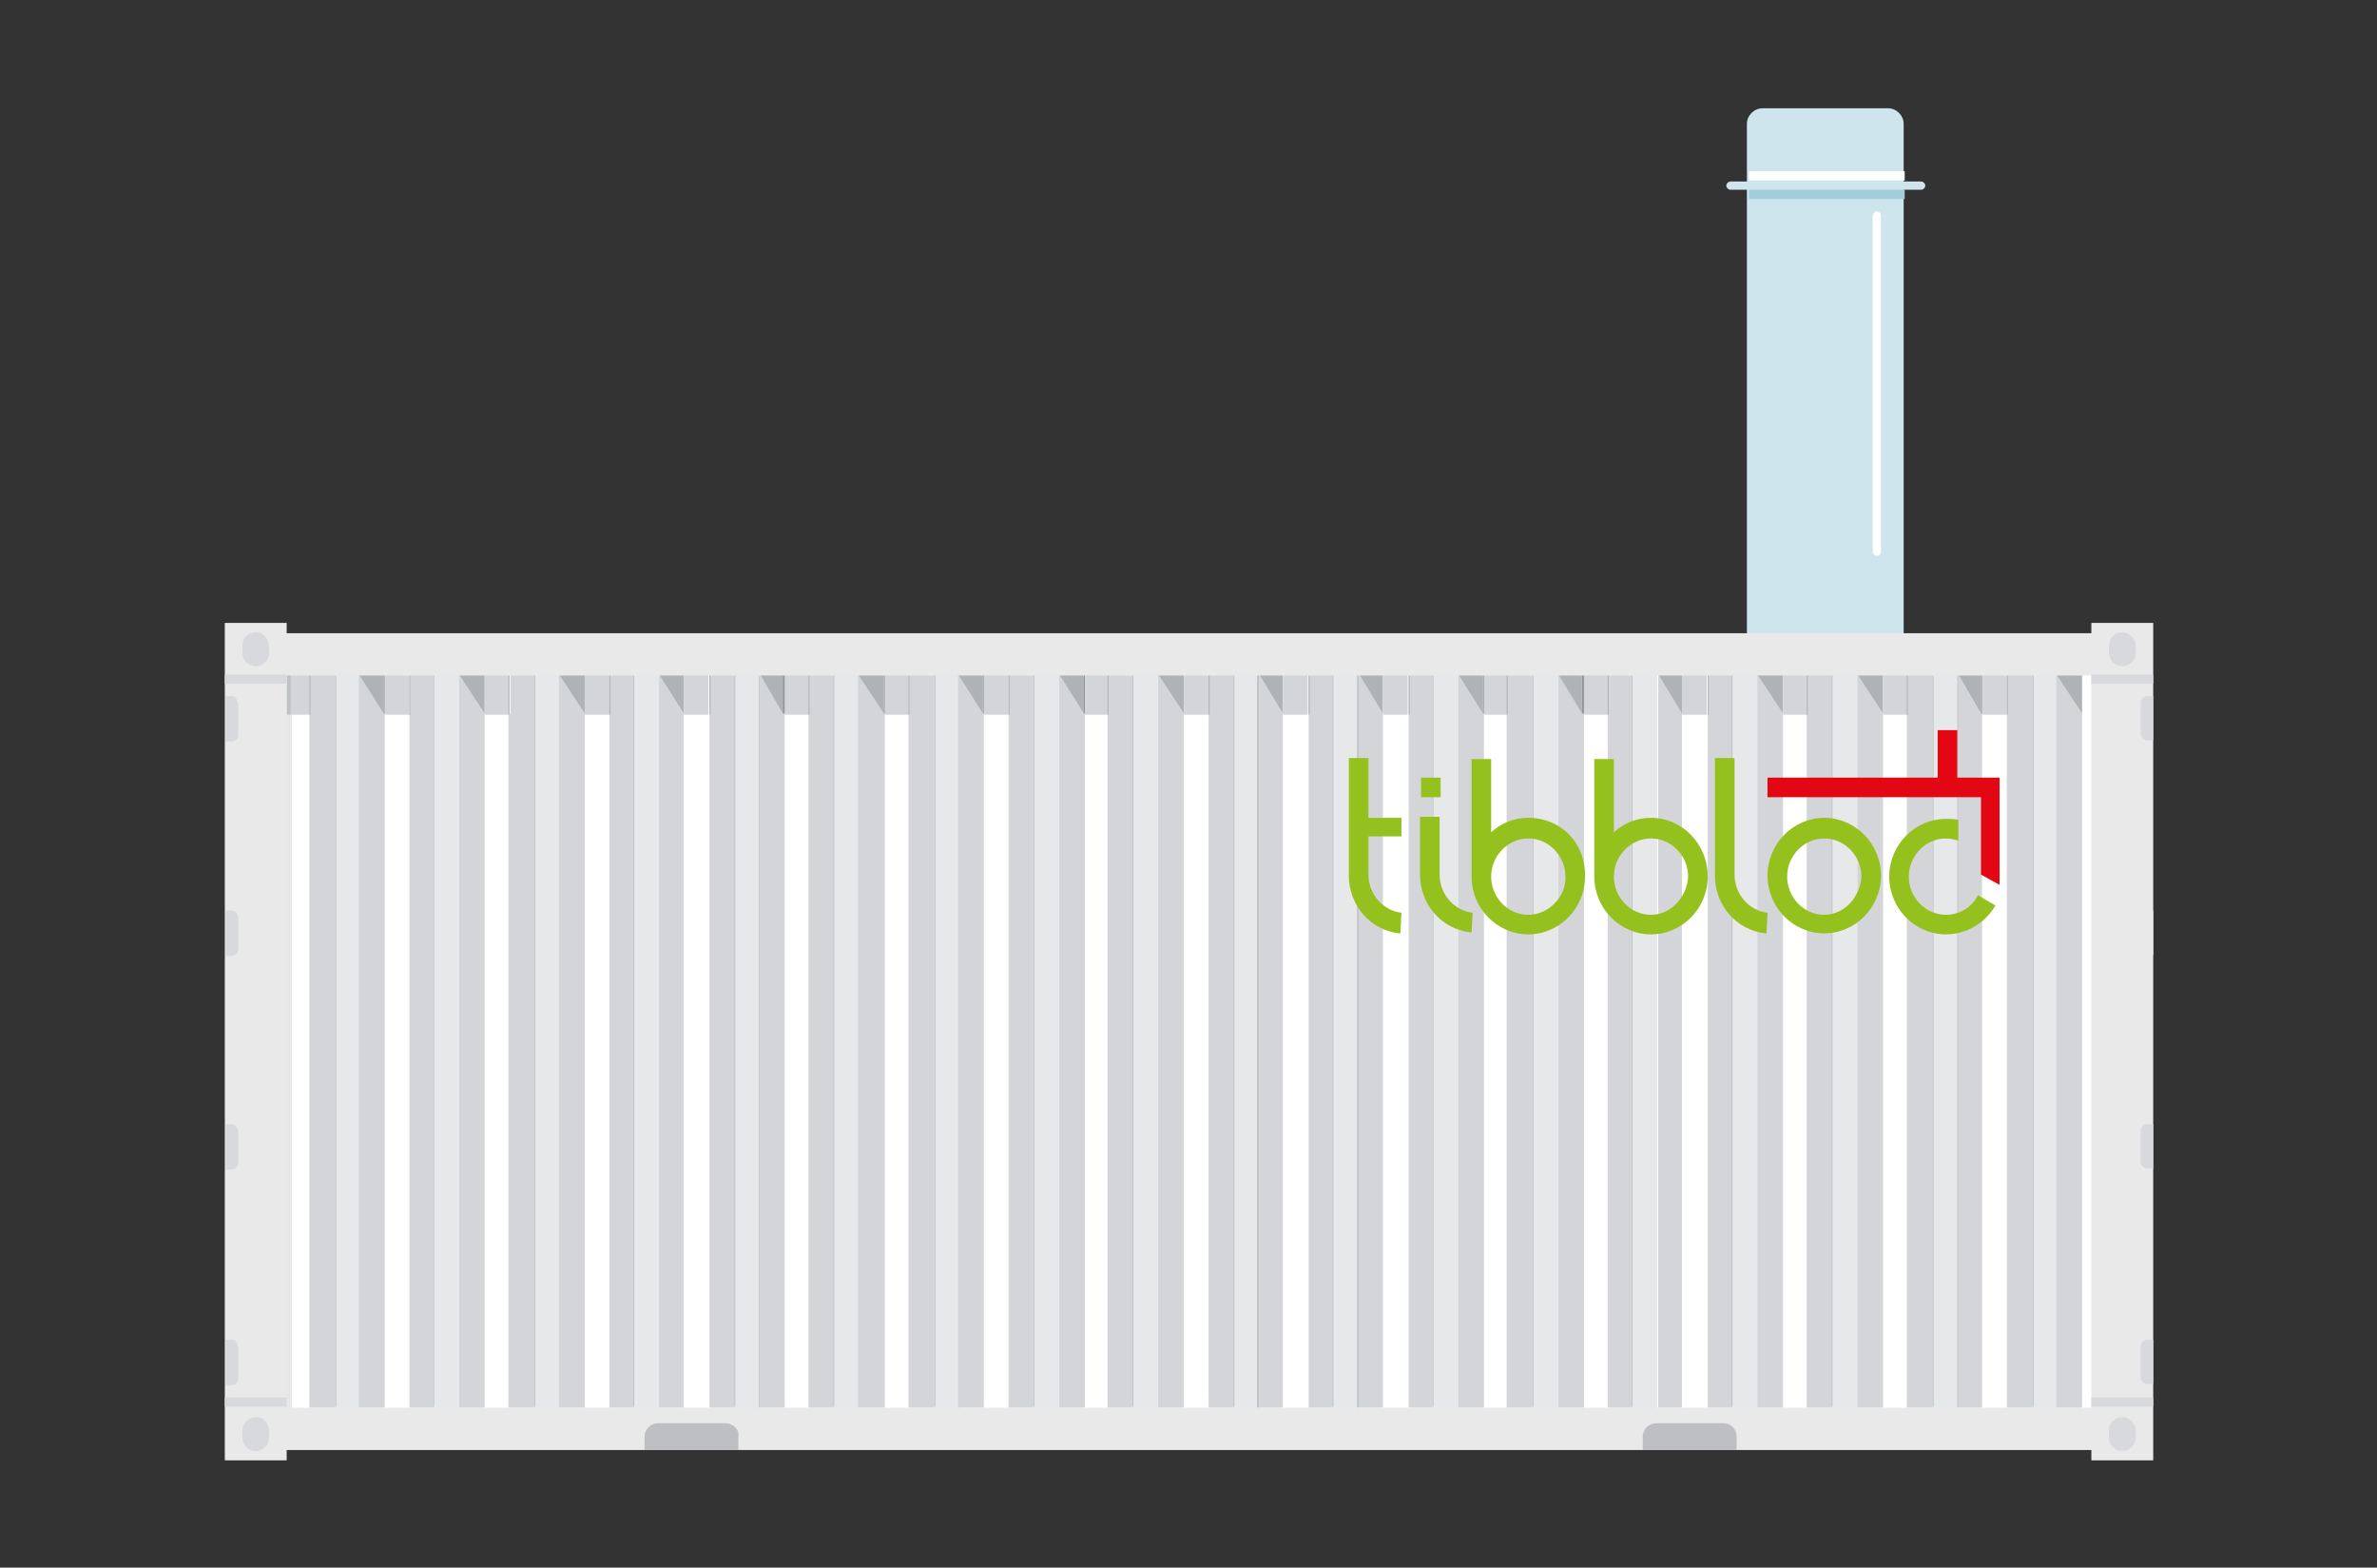 <?xml version="1.0" encoding="utf-8"?>
<!-- Generator: Adobe Illustrator 26.0.2, SVG Export Plug-In . SVG Version: 6.00 Build 0)  -->
<svg version="1.1" id="Calque_1" xmlns="http://www.w3.org/2000/svg" xmlns:xlink="http://www.w3.org/1999/xlink" x="0px" y="0px"
	 viewBox="0 0 230.5 152" style="enable-background:new 0 0 230.5 152;" xml:space="preserve">
<rect x="0" y="0" width="230.5" height="152" fill="#333333" stroke="none"/>
<style type="text/css">
	.st0{fill:#CFE5EE;}
	.st1{fill:#FFFFFF;}
	.st2{fill:#E6E8EA;}
	.st3{fill:#D3D5D8;}
	.st4{fill:#BFC2C4;}
	.st5{fill:#B0B3B6;}
	.st6{fill:#9EA0A3;}
	.st7{fill:#929497;}
	.st8{fill:#E9E9E9;}
	.st9{fill:#D7D9DC;}
	.st10{fill:#BDBFC2;}
	.st11{fill:#A3CDDB;}
	.st12{fill:#95C11F;}
	.st13{fill:#E30613;}
</style>
<g>
	<g>
		<path class="st0" d="M184.6,62.9h-15.2V12c0-0.8,0.7-1.5,1.5-1.5h12.2c0.8,0,1.5,0.7,1.5,1.5V62.9z"/>
		<path class="st0" d="M167.8,18.4h18.5c0.2,0,0.4-0.2,0.4-0.4s-0.2-0.4-0.4-0.4h-18.5c-0.2,0-0.4,0.2-0.4,0.4
			C167.4,18.2,167.6,18.4,167.8,18.4"/>
	</g>
	<rect x="24.8" y="63.4" class="st1" width="181" height="75.1"/>
	<rect x="25.8" y="65.3" class="st2" width="2.5" height="71.4"/>
	<rect x="32.5" y="65.3" class="st2" width="2.5" height="71.4"/>
	<polygon class="st3" points="32.5,65.4 30,65.4 30,69.2 30,69.2 30,136.5 32.5,136.5 	"/>
	<rect x="32.5" y="65.4" class="st4" width="0.1" height="71"/>
	<polygon class="st3" points="34.8,65.4 34.8,136.5 37.3,136.5 37.3,69.2 37.2,69.2 37.2,69.2 	"/>
	<polygon class="st4" points="34.8,65.4 34.8,136.5 34.8,136.5 	"/>
	<rect x="28.2" y="65.4" class="st3" width="1.8" height="3.9"/>
	<rect x="27.8" y="65.4" class="st4" width="0.4" height="3.9"/>
	<rect x="30" y="65.4" class="st5" width="0.1" height="3.9"/>
	<polygon class="st5" points="37.2,65.4 34.8,65.4 34.8,65.4 37.2,69.2 	"/>
	<path class="st6" d="M34.8,65.4L34.8,65.4L34.8,65.4z"/>
	<rect x="42" y="65.3" class="st2" width="2.5" height="71.4"/>
	<polygon class="st3" points="42,65.4 39.8,65.4 39.8,69.2 39.7,69.2 39.7,136.5 42,136.5 	"/>
	<rect x="42" y="65.4" class="st4" width="0.1" height="71"/>
	<polygon class="st3" points="44.5,65.4 44.5,136.5 47,136.5 47,69.2 47,69.2 47,69.2 	"/>
	<polygon class="st4" points="44.5,65.4 44.5,136.5 44.5,136.5 	"/>
	<rect x="37.3" y="65.4" class="st3" width="2.4" height="3.9"/>
	<polygon class="st5" points="37.2,69.2 37.3,69.2 37.2,69.2 	"/>
	<polygon class="st7" points="37.2,65.4 37.2,69.2 37.3,69.2 37.3,65.4 	"/>
	<rect x="39.7" y="65.4" class="st5" width="0.1" height="3.9"/>
	<polygon class="st5" points="47,65.4 44.5,65.4 44.5,65.4 47,69.2 	"/>
	<path class="st6" d="M44.5,65.4L44.5,65.4L44.5,65.4z"/>
	<rect x="51.8" y="65.3" class="st2" width="2.5" height="71.4"/>
	<polygon class="st3" points="51.8,65.4 49.5,65.4 49.5,69.2 49.3,69.2 49.3,136.5 51.8,136.5 	"/>
	<rect x="51.8" y="65.4" class="st4" width="0.1" height="71"/>
	<polygon class="st3" points="54.2,65.4 54.2,136.5 56.7,136.5 56.7,69.2 56.7,69.2 56.7,69.2 	"/>
	<polygon class="st4" points="54.2,65.4 54.2,136.5 54.2,136.5 	"/>
	<rect x="47" y="65.4" class="st3" width="2.4" height="3.9"/>
	<polygon class="st5" points="47,69.2 47,69.2 47,69.2 	"/>
	<polygon class="st7" points="47,65.4 47,69.2 47,69.2 47,65.4 	"/>
	<rect x="49.3" y="65.4" class="st5" width="0.1" height="3.9"/>
	<polygon class="st5" points="56.7,65.4 54.2,65.4 54.2,65.4 56.7,69.2 	"/>
	<path class="st6" d="M54.2,65.4L54.2,65.4L54.2,65.4z"/>
	<rect x="61.4" y="65.3" class="st2" width="2.5" height="71.4"/>
	<polygon class="st3" points="61.4,65.4 59.2,65.4 59.2,69.2 59.1,69.2 59.1,136.5 61.4,136.5 	"/>
	<rect x="61.4" y="65.4" class="st4" width="0.1" height="71"/>
	<polygon class="st3" points="63.9,65.4 63.9,136.5 66.3,136.5 66.3,69.2 66.3,69.2 66.3,69.2 	"/>
	<polygon class="st4" points="63.9,65.4 63.9,136.5 63.9,136.5 	"/>
	<rect x="56.7" y="65.4" class="st3" width="2.4" height="3.9"/>
	<polygon class="st5" points="56.7,69.2 56.7,69.2 56.7,69.2 	"/>
	<polygon class="st7" points="56.7,65.4 56.7,69.2 56.7,69.2 	"/>
	<rect x="59.1" y="65.4" class="st5" width="0.1" height="3.9"/>
	<polygon class="st5" points="66.3,65.4 63.9,65.4 63.9,65.4 66.3,69.2 	"/>
	<path class="st6" d="M63.9,65.4L63.9,65.4L63.9,65.4z"/>
	<rect x="71.2" y="65.3" class="st2" width="2.5" height="71.4"/>
	<polygon class="st3" points="71.2,65.4 68.8,65.4 68.8,69.2 68.8,69.2 68.8,136.5 71.2,136.5 	"/>
	<rect x="71.2" y="65.4" class="st4" width="0.1" height="71"/>
	<polygon class="st3" points="73.7,65.4 73.7,136.5 76.1,136.5 76.1,69.2 75.9,69.2 75.9,69.2 	"/>
	<polygon class="st4" points="73.6,65.4 73.6,136.5 73.7,136.5 73.7,65.4 73.7,65.4 	"/>
	<rect x="66.3" y="65.4" class="st3" width="2.4" height="3.9"/>
	<polygon class="st5" points="66.3,69.2 66.3,69.2 66.3,69.2 	"/>
	<polygon class="st7" points="66.3,65.4 66.3,69.2 66.3,69.2 	"/>
	<rect x="68.8" y="65.4" class="st5" width="0.1" height="3.9"/>
	<polygon class="st5" points="75.9,65.4 73.7,65.4 73.7,65.4 75.9,69.2 	"/>
	<path class="st6" d="M73.7,65.4L73.7,65.4L73.7,65.4z"/>
	<rect x="80.8" y="65.3" class="st2" width="2.5" height="71.4"/>
	<polygon class="st3" points="80.8,65.4 78.4,65.4 78.4,69.2 78.4,69.2 78.4,136.5 80.8,136.5 	"/>
	<rect x="80.8" y="65.4" class="st4" width="0.1" height="71"/>
	<polygon class="st3" points="83.2,65.4 83.2,136.5 85.8,136.5 85.8,69.2 85.7,69.2 85.7,69.2 	"/>
	<polygon class="st4" points="83.2,65.4 83.2,136.5 83.2,136.5 	"/>
	<rect x="76.1" y="65.4" class="st3" width="2.4" height="3.9"/>
	<polygon class="st5" points="75.9,69.2 76.1,69.2 75.9,69.2 	"/>
	<polygon class="st7" points="75.9,65.4 75.9,69.2 76.1,69.2 76.1,65.4 	"/>
	<rect x="78.4" y="65.4" class="st5" width="0.1" height="3.9"/>
	<polygon class="st5" points="85.7,65.4 83.2,65.4 83.2,65.4 85.7,69.2 	"/>
	<path class="st6" d="M83.2,65.4L83.2,65.4L83.2,65.4z"/>
	<rect x="90.6" y="65.3" class="st2" width="2.5" height="71.4"/>
	<polygon class="st3" points="90.6,65.4 88.2,65.4 88.2,69.2 88.1,69.2 88.1,136.5 90.6,136.5 	"/>
	<rect x="90.6" y="65.4" class="st4" width="0.1" height="71"/>
	<polygon class="st3" points="92.9,65.4 92.9,136.5 95.4,136.5 95.4,69.2 95.3,69.2 95.3,69.2 	"/>
	<polygon class="st4" points="92.9,65.4 92.9,136.5 92.9,136.5 	"/>
	<rect x="85.8" y="65.4" class="st3" width="2.4" height="3.9"/>
	<polygon class="st5" points="85.7,69.2 85.8,69.2 85.7,69.2 	"/>
	<polygon class="st7" points="85.7,65.4 85.7,69.2 85.8,69.2 85.8,65.4 	"/>
	<rect x="88.1" y="65.4" class="st5" width="0.1" height="3.9"/>
	<polygon class="st5" points="95.3,65.4 92.9,65.4 92.9,65.4 95.3,69.2 	"/>
	<path class="st6" d="M92.9,65.4L92.9,65.4L92.9,65.4z"/>
	<rect x="100.2" y="65.3" class="st2" width="2.5" height="71.4"/>
	<polygon class="st3" points="100.2,65.4 97.8,65.4 97.8,69.2 97.8,69.2 97.8,136.5 100.2,136.5 	"/>
	<rect x="100.2" y="65.4" class="st4" width="0.1" height="71"/>
	<polygon class="st3" points="102.7,65.4 102.7,136.5 105.2,136.5 105.2,69.2 105.1,69.2 105.1,69.2 	"/>
	<polygon class="st4" points="102.7,65.4 102.7,136.5 102.7,136.5 	"/>
	<rect x="95.4" y="65.4" class="st3" width="2.4" height="3.9"/>
	<polygon class="st5" points="95.3,69.2 95.4,69.2 95.3,69.2 	"/>
	<polygon class="st7" points="95.3,65.4 95.3,69.2 95.4,69.2 95.4,65.4 	"/>
	<rect x="97.8" y="65.4" class="st5" width="0.1" height="3.9"/>
	<polygon class="st5" points="105.1,65.4 102.7,65.4 102.7,65.4 105.1,69.2 	"/>
	<path class="st6" d="M102.7,65.4L102.7,65.4L102.7,65.4z"/>
	<rect x="109.8" y="65.3" class="st2" width="2.5" height="71.4"/>
	<polygon class="st3" points="109.8,65.4 107.6,65.4 107.6,69.2 107.4,69.2 107.4,136.5 109.8,136.5 	"/>
	<rect x="109.8" y="65.4" class="st4" width="0.1" height="71"/>
	<polygon class="st3" points="112.3,65.4 112.3,136.5 114.8,136.5 114.8,69.2 114.8,69.2 114.8,69.2 	"/>
	<polygon class="st4" points="112.3,65.4 112.3,136.5 112.3,136.5 	"/>
	<rect x="105.2" y="65.4" class="st3" width="2.4" height="3.9"/>
	<polygon class="st5" points="105.1,69.2 105.2,69.2 105.1,69.2 	"/>
	<polygon class="st7" points="105.1,65.4 105.1,69.2 105.2,69.2 105.2,65.4 	"/>
	<rect x="107.4" y="65.4" class="st5" width="0.1" height="3.9"/>
	<polygon class="st5" points="114.8,65.4 112.3,65.4 112.3,65.4 114.8,69.2 	"/>
	<path class="st6" d="M112.3,65.4L112.3,65.4L112.3,65.4z"/>
	<rect x="119.6" y="65.3" class="st2" width="2.5" height="71.4"/>
	<polygon class="st3" points="119.6,65.4 117.2,65.4 117.2,69.2 117.2,69.2 117.2,136.5 119.6,136.5 	"/>
	<rect x="119.6" y="65.4" class="st4" width="0.1" height="71"/>
	<polygon class="st3" points="122.1,65.4 122.1,136.5 124.4,136.5 124.4,69.2 124.4,69.2 124.4,69.2 	"/>
	<polygon class="st4" points="121.9,65.4 121.9,136.5 122.1,136.5 122.1,65.4 122.1,65.4 	"/>
	<rect x="114.8" y="65.4" class="st3" width="2.4" height="3.9"/>
	<polygon class="st5" points="114.8,69.2 114.8,69.2 114.8,69.2 	"/>
	<polygon class="st7" points="114.8,65.4 114.8,69.2 114.8,69.2 	"/>
	<rect x="117.2" y="65.4" class="st5" width="0.1" height="3.9"/>
	<polygon class="st5" points="124.4,65.4 122.1,65.4 122.1,65.4 124.4,69.2 	"/>
	<path class="st6" d="M122.1,65.4L122.1,65.4L122.1,65.4z"/>
	<rect x="129.2" y="65.3" class="st2" width="2.5" height="71.4"/>
	<polygon class="st3" points="129.2,65.4 126.9,65.4 126.9,69.2 126.9,69.2 126.9,136.5 129.2,136.5 	"/>
	<rect x="129.2" y="65.4" class="st4" width="0.1" height="71"/>
	<polygon class="st3" points="131.8,65.4 131.8,136.5 134.1,136.5 134.1,69.2 134.1,69.2 134.1,69.2 	"/>
	<polygon class="st4" points="131.6,65.4 131.6,136.5 131.8,136.5 131.8,65.4 131.8,65.4 	"/>
	<rect x="124.4" y="65.4" class="st3" width="2.4" height="3.9"/>
	<polygon class="st5" points="124.4,69.2 124.4,69.2 124.4,69.2 	"/>
	<polygon class="st7" points="124.4,65.4 124.4,69.2 124.4,69.2 	"/>
	<rect x="126.9" y="65.4" class="st5" width="0.1" height="3.9"/>
	<polygon class="st5" points="134.1,65.4 131.8,65.4 131.8,65.4 134.1,69.2 	"/>
	<path class="st6" d="M131.8,65.4L131.8,65.4L131.8,65.4z"/>
	<rect x="138.9" y="65.3" class="st2" width="2.5" height="71.4"/>
	<polygon class="st3" points="138.9,65.4 136.6,65.4 136.6,69.2 136.6,69.2 136.6,136.5 138.9,136.5 	"/>
	<rect x="138.9" y="65.4" class="st4" width="0.1" height="71"/>
	<polygon class="st3" points="141.4,65.4 141.4,136.5 143.9,136.5 143.9,69.2 143.8,69.2 143.8,69.2 	"/>
	<polygon class="st4" points="141.4,65.4 141.4,136.5 141.4,136.5 	"/>
	<rect x="134.1" y="65.4" class="st3" width="2.4" height="3.9"/>
	<polygon class="st5" points="134.1,69.2 134.1,69.2 134.1,69.2 	"/>
	<polygon class="st7" points="134.1,65.4 134.1,69.2 134.1,69.2 134.1,65.4 	"/>
	<rect x="136.6" y="65.4" class="st5" width="0.1" height="3.9"/>
	<polygon class="st5" points="143.8,65.4 141.4,65.4 141.4,65.4 143.8,69.2 	"/>
	<path class="st6" d="M141.4,65.4L141.4,65.4L141.4,65.4z"/>
	<rect x="148.6" y="65.3" class="st2" width="2.5" height="71.4"/>
	<polygon class="st3" points="148.6,65.4 146.2,65.4 146.2,69.2 146.1,69.2 146.1,136.5 148.6,136.5 	"/>
	<rect x="148.6" y="65.4" class="st4" width="0.1" height="71"/>
	<polygon class="st3" points="151.1,65.4 151.1,136.5 153.6,136.5 153.6,69.2 153.4,69.2 153.4,69.2 	"/>
	<polygon class="st4" points="151.1,65.4 151.1,136.5 151.1,136.5 	"/>
	<rect x="143.9" y="65.4" class="st3" width="2.4" height="3.9"/>
	<polygon class="st5" points="143.8,69.2 143.9,69.2 143.8,69.2 	"/>
	<polygon class="st7" points="143.8,65.4 143.8,69.2 143.9,69.2 143.9,65.4 	"/>
	<rect x="146.1" y="65.4" class="st5" width="0.1" height="3.9"/>
	<polygon class="st5" points="153.4,65.4 151.1,65.4 151.1,65.4 153.4,69.2 	"/>
	<path class="st6" d="M151.1,65.4L151.1,65.4L151.1,65.4z"/>
	<rect x="158.2" y="65.3" class="st2" width="2.5" height="71.4"/>
	<polygon class="st3" points="158.2,65.4 155.9,65.4 155.9,69.2 155.9,69.2 155.9,136.5 158.2,136.5 	"/>
	<rect x="158.2" y="65.4" class="st4" width="0.1" height="71"/>
	<polygon class="st3" points="160.8,65.4 160.8,136.5 163.1,136.5 163.1,69.2 163.1,69.2 163.1,69.2 	"/>
	<polygon class="st4" points="160.8,65.4 160.8,136.5 160.8,136.5 	"/>
	<rect x="153.6" y="65.4" class="st3" width="2.4" height="3.9"/>
	<polygon class="st5" points="153.4,69.2 153.6,69.2 153.4,69.2 	"/>
	<polygon class="st7" points="153.4,65.4 153.4,69.2 153.6,69.2 153.6,65.4 	"/>
	<rect x="155.9" y="65.4" class="st5" width="0.1" height="3.9"/>
	<polygon class="st5" points="163.1,65.4 160.8,65.4 160.8,65.4 163.1,69.2 	"/>
	<path class="st6" d="M160.8,65.4L160.8,65.4L160.8,65.4z"/>
	<rect x="167.9" y="65.3" class="st2" width="2.5" height="71.4"/>
	<polygon class="st3" points="167.9,65.4 165.6,65.4 165.6,69.2 165.6,69.2 165.6,136.5 167.9,136.5 	"/>
	<rect x="167.9" y="65.4" class="st4" width="0.1" height="71"/>
	<polygon class="st3" points="170.4,65.4 170.4,136.5 172.9,136.5 172.9,69.2 172.9,69.2 172.9,69.2 	"/>
	<polygon class="st4" points="170.4,65.4 170.4,136.5 170.4,136.5 	"/>
	<rect x="163.1" y="65.4" class="st3" width="2.4" height="3.9"/>
	<polygon class="st5" points="163.1,69.2 163.1,69.2 163.1,69.2 	"/>
	<polygon class="st7" points="163.1,65.4 163.1,69.2 163.1,69.2 	"/>
	<rect x="165.6" y="65.4" class="st5" width="0.1" height="3.9"/>
	<polygon class="st5" points="172.9,65.4 170.4,65.4 170.4,65.4 172.9,69.2 	"/>
	<path class="st6" d="M170.4,65.4L170.4,65.4L170.4,65.4z"/>
	<rect x="177.6" y="65.3" class="st2" width="2.5" height="71.4"/>
	<polygon class="st3" points="177.6,65.4 175.2,65.4 175.2,69.2 175.2,69.2 175.2,136.5 177.6,136.5 	"/>
	<rect x="177.6" y="65.4" class="st4" width="0.1" height="71"/>
	<polygon class="st3" points="180.1,65.4 180.1,136.5 182.6,136.5 182.6,69.2 182.6,69.2 182.6,69.2 	"/>
	<polygon class="st4" points="180.1,65.4 180.1,136.5 180.1,136.5 180.1,65.4 180.1,65.4 	"/>
	<rect x="172.9" y="65.4" class="st3" width="2.4" height="3.9"/>
	<polygon class="st5" points="172.9,69.2 172.9,69.2 172.9,69.2 	"/>
	<polygon class="st7" points="172.9,65.4 172.9,69.2 172.9,69.2 	"/>
	<rect x="175.2" y="65.4" class="st5" width="0.1" height="3.9"/>
	<polygon class="st5" points="182.6,65.4 180.1,65.4 180.1,65.4 182.6,69.2 	"/>
	<path class="st6" d="M180.1,65.4L180.1,65.4L180.1,65.4z"/>
	<rect x="187.4" y="65.3" class="st2" width="2.5" height="71.4"/>
	<polygon class="st3" points="187.4,65.4 184.9,65.4 184.9,69.2 184.9,69.2 184.9,136.5 187.4,136.5 	"/>
	<rect x="187.4" y="65.4" class="st4" width="0.1" height="71"/>
	<polygon class="st3" points="189.9,65.4 189.9,136.5 192.2,136.5 192.2,69.2 192.1,69.2 192.1,69.2 	"/>
	<polygon class="st4" points="189.8,65.4 189.8,136.5 189.9,136.5 189.9,65.4 	"/>
	<rect x="182.6" y="65.4" class="st3" width="2.4" height="3.9"/>
	<polygon class="st5" points="182.6,69.2 182.6,69.2 182.6,69.2 	"/>
	<polygon class="st7" points="182.6,65.4 182.6,69.2 182.6,69.2 	"/>
	<rect x="184.9" y="65.4" class="st5" width="0.1" height="3.9"/>
	<polygon class="st5" points="192.1,65.4 189.9,65.4 189.9,65.4 192.1,69.2 	"/>
	<polygon class="st6" points="189.8,65.4 189.9,65.4 189.9,65.4 	"/>
	<rect x="197.1" y="65.3" class="st2" width="2.5" height="71.4"/>
	<polygon class="st3" points="197.1,65.4 194.6,65.4 194.6,69.2 194.6,69.2 194.6,136.5 197.1,136.5 	"/>
	<rect x="197.1" y="65.4" class="st4" width="0.1" height="71"/>
	<polygon class="st3" points="199.4,65.4 199.4,136.5 201.9,136.5 201.9,69.2 	"/>
	<polygon class="st4" points="199.4,65.4 199.4,136.5 199.4,136.5 	"/>
	<rect x="192.2" y="65.4" class="st3" width="2.4" height="3.9"/>
	<polygon class="st5" points="192.1,69.2 192.2,69.2 192.1,69.2 	"/>
	<polygon class="st7" points="192.1,65.4 192.1,69.2 192.2,69.2 192.2,65.4 	"/>
	<rect x="194.6" y="65.4" class="st5" width="0.1" height="3.9"/>
	<polygon class="st5" points="201.9,65.4 199.4,65.4 199.4,65.4 201.9,69.2 	"/>
	<path class="st6" d="M199.4,65.4L199.4,65.4L199.4,65.4z"/>
	<path class="st8" d="M26.8,136.5h176.9v-71H26.8V136.5z M207.9,140.6h-185V61.4h185V140.6z"/>
	<rect x="202.8" y="60.4" class="st8" width="6" height="81.2"/>
	<rect x="21.8" y="60.4" class="st8" width="6" height="81.2"/>
	<rect x="21.8" y="65.4" class="st9" width="6" height="0.9"/>
	<g>
		<path class="st9" d="M22.5,67.5h-0.6v4.4h0.6c0.3,0,0.6-0.3,0.6-0.6v-3.1C23,67.8,22.8,67.5,22.5,67.5"/>
		<path class="st9" d="M24.8,61.3c-0.7,0-1.3,0.6-1.3,1.3v0.7c0,0.7,0.6,1.3,1.3,1.3s1.3-0.6,1.3-1.3v-0.7
			C26,61.9,25.5,61.3,24.8,61.3"/>
	</g>
	<rect x="21.8" y="135.5" class="st9" width="6" height="0.9"/>
	<g>
		<path class="st9" d="M22.5,129.9h-0.6v4.4h0.6c0.3,0,0.6-0.3,0.6-0.6v-3.1C23,130.2,22.8,129.9,22.5,129.9"/>
		<path class="st9" d="M22.5,88.3h-0.6v4.4h0.6c0.3,0,0.6-0.3,0.6-0.6v-3.1C23,88.5,22.8,88.3,22.5,88.3"/>
		<path class="st9" d="M22.5,109h-0.6v4.4h0.6c0.3,0,0.6-0.3,0.6-0.6v-3.1C23,109.3,22.8,109,22.5,109"/>
		<path class="st9" d="M24.8,137.4c-0.7,0-1.3,0.6-1.3,1.3v0.7c0,0.7,0.6,1.3,1.3,1.3s1.3-0.6,1.3-1.3v-0.7
			C26,137.9,25.5,137.4,24.8,137.4"/>
	</g>
	<rect x="202.8" y="135.5" class="st9" width="6" height="0.9"/>
	<g>
		<path class="st9" d="M208.8,129.9h-0.6c-0.3,0-0.6,0.3-0.6,0.6v3.1c0,0.3,0.3,0.6,0.6,0.6h0.6V129.9z"/>
		<path class="st9" d="M205.8,137.4c-0.7,0-1.3,0.6-1.3,1.3v0.7c0,0.7,0.6,1.3,1.3,1.3s1.3-0.6,1.3-1.3v-0.7
			C207.1,137.9,206.4,137.4,205.8,137.4"/>
	</g>
	<rect x="202.8" y="65.4" class="st9" width="6" height="0.9"/>
	<g>
		<path class="st9" d="M208.8,67.5h-0.6c-0.3,0-0.6,0.3-0.6,0.6v3.1c0,0.3,0.3,0.6,0.6,0.6h0.6V67.5z"/>
		<path class="st9" d="M208.8,109h-0.6c-0.3,0-0.6,0.3-0.6,0.6v3.1c0,0.3,0.3,0.6,0.6,0.6h0.6V109z"/>
		<path class="st8" d="M208.8,88.3h-0.6c-0.3,0-0.6,0.3-0.6,0.6V92c0,0.3,0.3,0.6,0.6,0.6h0.6V88.3z"/>
		<path class="st9" d="M205.8,61.3c-0.7,0-1.3,0.6-1.3,1.3v0.7c0,0.7,0.6,1.3,1.3,1.3s1.3-0.6,1.3-1.3v-0.7
			C207.1,61.9,206.4,61.3,205.8,61.3"/>
		<path class="st10" d="M70.3,138h-6.5c-0.7,0-1.3,0.6-1.3,1.3v1.3h9.1v-1.3C71.7,138.6,71.1,138,70.3,138"/>
		<path class="st10" d="M167.1,138h-6.5c-0.7,0-1.3,0.6-1.3,1.3v1.3h9.1v-1.3C168.4,138.6,167.9,138,167.1,138"/>
	</g>
	<rect x="169.6" y="18.4" class="st11" width="15.1" height="0.9"/>
	<rect x="169.6" y="16.6" class="st1" width="15.1" height="0.9"/>
	<g>
		<path class="st1" d="M181.6,20.9v32.6c0,0.2,0.2,0.4,0.4,0.4s0.4-0.2,0.4-0.4V20.9c0-0.2-0.2-0.4-0.4-0.4S181.6,20.7,181.6,20.9"
			/>
		<g>
			<g>
				<path class="st12" d="M171.4,88.5c-1.8-0.2-3.2-1.8-3.2-3.7V73.5h-1.9v11.4c0,2.9,2.1,5.3,4.9,5.6h0.1L171.4,88.5L171.4,88.5z"
					/>
				<path class="st12" d="M176.9,79.3c-3,0-5.5,2.5-5.5,5.6s2.5,5.6,5.5,5.6s5.5-2.5,5.5-5.6S179.9,79.3,176.9,79.3 M176.9,88.7
					c-2,0-3.6-1.7-3.6-3.7s1.6-3.7,3.6-3.7s3.6,1.7,3.6,3.7C180.4,86.9,178.9,88.7,176.9,88.7"/>
				<path class="st12" d="M148.2,79.3c-1.4,0-2.6,0.5-3.6,1.4v-7.1h-1.9v11.4c0,3.1,2.5,5.6,5.5,5.6s5.5-2.5,5.5-5.6
					C153.8,81.8,151.4,79.3,148.2,79.3 M148.2,88.7c-2,0-3.6-1.7-3.6-3.7s1.6-3.7,3.6-3.7s3.6,1.7,3.6,3.7
					C151.9,86.9,150.2,88.7,148.2,88.7"/>
				<path class="st12" d="M160.1,79.3c-1.4,0-2.6,0.5-3.6,1.4v-7.1h-1.9v11.4c0,3.1,2.5,5.6,5.5,5.6s5.5-2.5,5.5-5.6
					C165.6,81.8,163.1,79.3,160.1,79.3 M160.1,88.7c-2,0-3.6-1.7-3.6-3.7s1.6-3.7,3.6-3.7s3.6,1.7,3.6,3.7
					C163.6,86.9,162.1,88.7,160.1,88.7"/>
				<rect x="137.8" y="75.4" class="st12" width="1.9" height="1.9"/>
				<path class="st12" d="M142.8,88.5c-1.8-0.2-3.2-1.8-3.2-3.7v-5.6h-1.9v5.6c0,2.9,2.1,5.3,4.9,5.6h0.1L142.8,88.5L142.8,88.5z"/>
				<path class="st12" d="M135.9,88.5c-1.8-0.2-3.2-1.8-3.2-3.7v-3.7h3.2v-1.8h-3.2v-5.8h-1.9v11.4c0,2.9,2.1,5.3,4.9,5.6h0.1
					L135.9,88.5L135.9,88.5z"/>
				<path class="st12" d="M191.8,86.8c-0.6,1.2-1.8,1.9-3.1,1.9c-2,0-3.6-1.7-3.6-3.7s1.6-3.7,3.6-3.7c0.4,0,0.8,0.1,1.2,0.2v-2
					c-0.4-0.1-0.8-0.1-1.2-0.1c-3,0-5.5,2.5-5.5,5.6s2.5,5.6,5.5,5.6c2,0,3.8-1.1,4.8-2.8L191.8,86.8z"/>
				<polygon class="st13" points="187.9,70.8 187.9,75.4 187.4,75.4 171.4,75.4 171.4,77.3 192.1,77.3 192.1,84.8 193.9,85.8 
					193.9,75.4 189.8,75.4 189.8,70.8 				"/>
			</g>
		</g>
	</g>
</g>
</svg>
